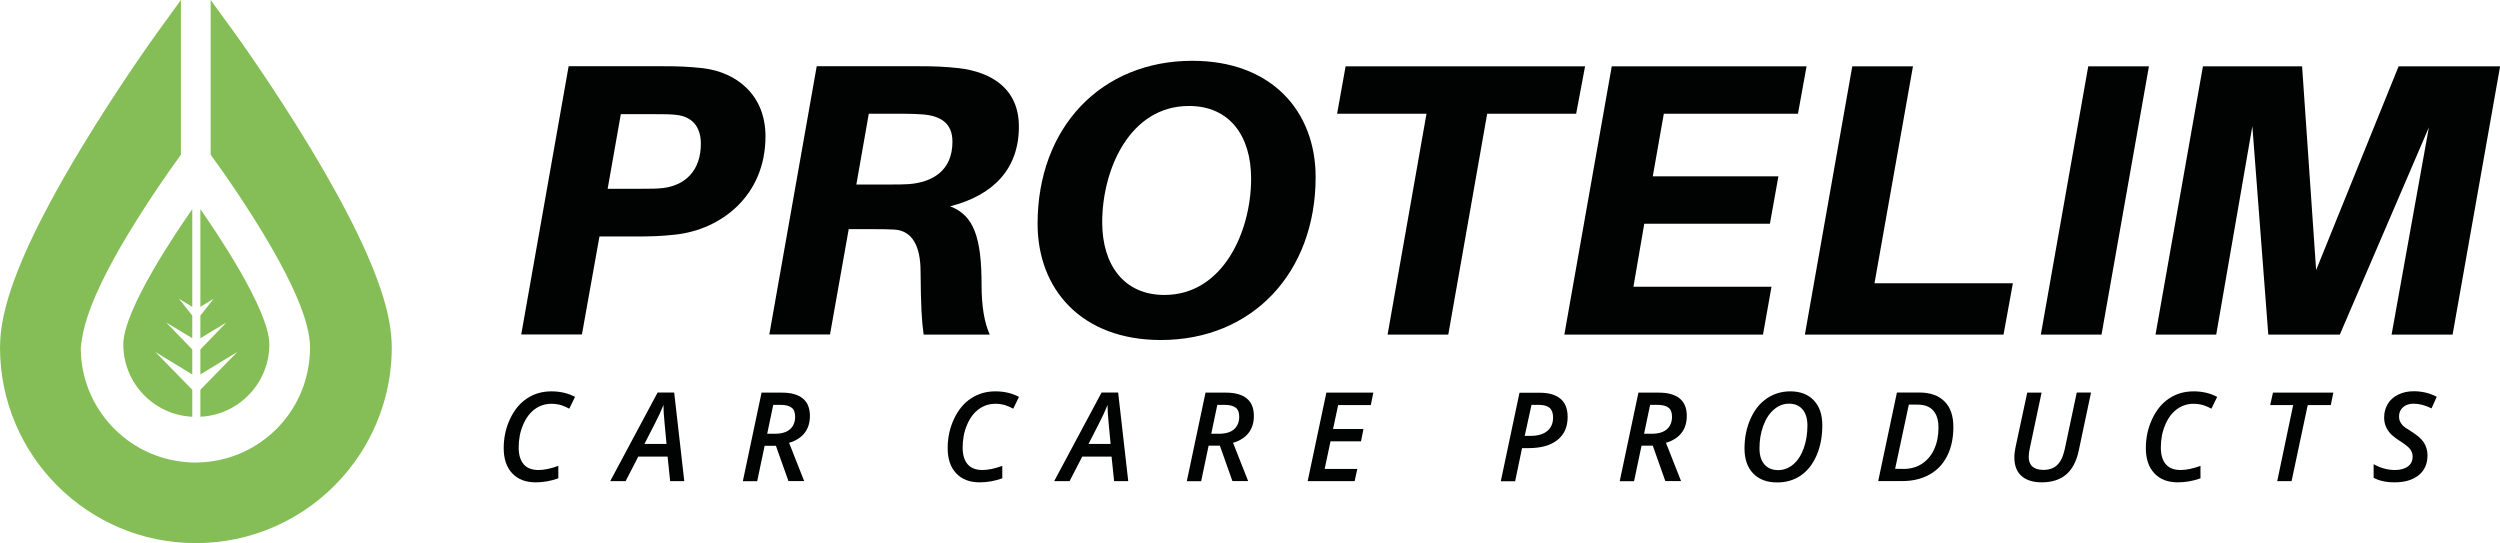 <svg xmlns="http://www.w3.org/2000/svg" xmlns:xlink="http://www.w3.org/1999/xlink" id="Layer_1" x="0px" y="0px" viewBox="0 0 2352.1 511.1" style="enable-background:new 0 0 2352.1 511.1;" xml:space="preserve"><style type="text/css">	.st0{fill:#85BE57;}	.st1{fill:#010202;}</style><g>	<g>		<path class="st0" d="M168.4,281.1l12.5,7.6v-91.9C167.3,216.2,116,291.3,116,324c0,36.6,28.8,66.4,64.9,68.1v-25.4l-34.8-35.6   l34.8,21.2v-23.5l-24.5-25.4l24.5,14.8v-21.3L168.4,281.1z"></path>		<path class="st0" d="M201,281.1l-12.5,15.8v21.3l24.5-14.8l-24.5,25.4v23.5l34.8-21.2l-34.8,35.6v25.4   c36.1-1.7,64.9-31.6,64.9-68.1c0-32.6-51.2-107.7-64.9-127.2v91.9L201,281.1z"></path>		<path class="st0" d="M368.4,320.8c-0.9-17.8-6-44.7-27.1-90.4c-11.2-24.4-27-54.1-49-90.7c-35.5-58.8-70.4-107.2-71.9-109.2   L198.2,0v143.1v2.5l7.4,10.3c0.9,1.2,21.1,29.3,41.8,63.4c11.9,19.7,20.6,35.9,27,49.5c12.2,25.7,16,41.8,17,52.6   c0.1,2,0.3,3.9,0.3,6c0,4.2-0.3,8.3-0.8,12.4c-6,52.8-50.1,93.9-104.2,95.3c-0.9,0-1.8,0.1-2.8,0.1c-0.4,0-0.7,0-1.1,0   c-2.5,0-4.9-0.2-7.3-0.4C119.9,430.5,76,384,76,327.3c1.1-11,3.5-28.4,20-62.4c6.2-12.7,14.2-27.7,25.1-45.6   c20.6-34.1,40.9-62.2,41.7-63.4l7.4-10.3v-2.5V0l-22.1,30.5c-1.5,2-36.4,50.4-71.9,109.2c-22.1,36.6-37.8,66.3-49.1,90.7   C6.2,276.1,1,303,0.2,320.8c-0.1,2-0.2,4-0.2,6v0v0c0,101.7,82.5,184.2,184.3,184.2c13,0,25.6-1.4,37.8-3.9   c52.1-10.9,96.1-43.7,121.9-88.4c0-0.1,0.1-0.1,0.1-0.2c15.5-27,24.5-58.3,24.5-91.7C368.5,324.8,368.4,322.8,368.4,320.8"></path>	</g>	<g>		<path class="st1" d="M518.8,379.9c-5.8,0-11.1,1.7-15.7,5.1c-4.6,3.4-8.3,8.3-11,14.8c-2.8,6.5-4.1,13.6-4.1,21.3   c0,6.8,1.6,12.1,4.7,15.7c3.1,3.6,7.8,5.4,13.9,5.4c5.4,0,11.6-1.3,18.7-3.9V450c-6.8,2.5-13.9,3.8-21.3,3.8   c-9.4,0-16.8-2.8-22.1-8.5c-5.3-5.6-8-13.5-8-23.7c0-9.9,2-19,6-27.5c4-8.5,9.3-14.9,16-19.3c6.7-4.4,14.3-6.6,22.9-6.6   c8.2,0,15.6,1.7,22.2,5.2l-5.4,11.1c-2.4-1.3-4.9-2.4-7.6-3.3C525.3,380.4,522.2,379.9,518.8,379.9z"></path>		<path class="st1" d="M628.1,429.6h-27.6l-11.9,23.1h-14.5l44.6-83.4h15.6l9.5,83.4h-13.3L628.1,429.6z M627.1,417.7   c-1.5-15.8-2.4-25.4-2.6-28.7c-0.2-3.3-0.3-6-0.3-7.9c-2.1,5.3-4.8,11.1-8.1,17.5l-9.8,19.1H627.1z"></path>		<path class="st1" d="M719.4,419.4l-7,33.3h-13.5l17.6-83.3h19.2c8.5,0,15,1.8,19.5,5.4c4.5,3.6,6.8,9.1,6.8,16.5   c0,6.3-1.6,11.6-4.9,15.9c-3.3,4.3-8.2,7.5-14.7,9.4l14.2,36h-14.8L730,419.4H719.4z M721.8,408.1h7c6.5,0,11.3-1.4,14.5-4.3   c3.2-2.8,4.8-6.8,4.8-11.7c0-4-1.1-6.9-3.4-8.6c-2.2-1.7-5.7-2.6-10.4-2.6h-6.8L721.8,408.1z"></path>		<path class="st1" d="M936.5,379.9c-5.8,0-11.1,1.7-15.7,5.1c-4.6,3.4-8.3,8.3-11,14.8c-2.8,6.5-4.1,13.6-4.1,21.3   c0,6.8,1.6,12.1,4.7,15.7c3.1,3.6,7.8,5.4,13.9,5.4c5.4,0,11.6-1.3,18.7-3.9V450c-6.8,2.5-13.9,3.8-21.3,3.8   c-9.4,0-16.8-2.8-22.1-8.5c-5.3-5.6-8-13.5-8-23.7c0-9.9,2-19,6-27.5c4-8.5,9.3-14.9,16-19.3c6.7-4.4,14.3-6.6,22.9-6.6   c8.2,0,15.6,1.7,22.2,5.2l-5.4,11.1c-2.4-1.3-4.9-2.4-7.6-3.3C943,380.4,939.9,379.9,936.5,379.9z"></path>		<path class="st1" d="M1045.8,429.6h-27.6l-11.9,23.1h-14.5l44.6-83.4h15.6l9.5,83.4h-13.3L1045.8,429.6z M1044.9,417.7   c-1.5-15.8-2.4-25.4-2.6-28.7c-0.2-3.3-0.3-6-0.3-7.9c-2.1,5.3-4.8,11.1-8.1,17.5l-9.8,19.1H1044.9z"></path>		<path class="st1" d="M1137.1,419.4l-7,33.3h-13.5l17.6-83.3h19.2c8.5,0,15,1.8,19.5,5.4c4.5,3.6,6.8,9.1,6.8,16.5   c0,6.3-1.6,11.6-4.9,15.9c-3.3,4.3-8.2,7.5-14.7,9.4l14.2,36h-14.8l-11.8-33.3H1137.1z M1139.6,408.1h7c6.5,0,11.3-1.4,14.5-4.3   c3.2-2.8,4.8-6.8,4.8-11.7c0-4-1.1-6.9-3.4-8.6c-2.2-1.7-5.7-2.6-10.4-2.6h-6.8L1139.6,408.1z"></path>		<path class="st1" d="M1274.5,452.7h-44.2l17.6-83.3h44.2l-2.4,11.7H1259l-4.8,22.5h28.6l-2.3,11.6h-28.7l-5.5,26h30.7   L1274.5,452.7z"></path>		<path class="st1" d="M1474.9,392.3c0,9.4-3.2,16.6-9.7,21.7c-6.4,5.1-15.4,7.6-26.9,7.6h-6.3l-6.5,31.2H1412l17.6-83.3h19   c8.7,0,15.2,1.9,19.6,5.7C1472.7,379,1474.9,384.7,1474.9,392.3z M1434.5,410.1h5.4c6.8,0,12-1.5,15.7-4.5c3.7-3,5.6-7.3,5.6-12.8   c0-4.1-1.1-7.2-3.3-9.1c-2.2-1.9-5.6-2.8-10.2-2.8h-6.8L1434.5,410.1z"></path>		<path class="st1" d="M1544.4,419.4l-7,33.3h-13.5l17.6-83.3h19.2c8.5,0,15,1.8,19.5,5.4c4.5,3.6,6.8,9.1,6.8,16.5   c0,6.3-1.6,11.6-4.9,15.9c-3.3,4.3-8.2,7.5-14.7,9.4l14.2,36h-14.8l-11.8-33.3H1544.4z M1546.8,408.1h7c6.5,0,11.3-1.4,14.5-4.3   c3.2-2.8,4.8-6.8,4.8-11.7c0-4-1.1-6.9-3.4-8.6c-2.2-1.7-5.7-2.6-10.4-2.6h-6.8L1546.8,408.1z"></path>		<path class="st1" d="M1714.5,400.2c0,10.6-1.8,20-5.4,28.3c-3.6,8.3-8.6,14.6-14.9,18.9c-6.3,4.3-13.7,6.5-22,6.5   c-9.8,0-17.4-2.8-22.8-8.5c-5.4-5.7-8.1-13.5-8.1-23.5c0-10.1,1.9-19.4,5.6-27.8c3.7-8.4,8.9-14.8,15.3-19.2   c6.5-4.4,13.9-6.7,22.1-6.7c9.5,0,16.9,2.8,22.2,8.5C1711.9,382.3,1714.5,390.1,1714.5,400.2z M1683.2,379.8   c-5.2,0-10,1.8-14.2,5.5c-4.3,3.6-7.6,8.7-10,15.2c-2.4,6.5-3.6,13.5-3.6,21.2c0,6.6,1.5,11.6,4.6,15.2c3.1,3.6,7.4,5.4,13,5.4   c5.2,0,10-1.8,14.2-5.4c4.2-3.6,7.5-8.7,9.8-15.1c2.3-6.4,3.5-13.6,3.5-21.4c0-6.5-1.5-11.5-4.5-15.1   C1692.9,381.6,1688.7,379.8,1683.2,379.8z"></path>		<path class="st1" d="M1837.8,401.8c0,10.3-1.9,19.3-5.7,26.9c-3.8,7.7-9.3,13.6-16.6,17.7c-7.3,4.1-15.8,6.2-25.6,6.2h-22.8   l17.6-83.3h21c10.3,0,18.2,2.8,23.7,8.3C1835.1,383.2,1837.8,391.2,1837.8,401.8z M1790.7,441.2c6.7,0,12.6-1.6,17.6-4.9   s8.9-7.9,11.5-13.8c2.7-5.9,4-12.7,4-20.3c0-7-1.7-12.3-5-16c-3.3-3.7-8.2-5.5-14.6-5.5h-8.3l-12.9,60.4H1790.7z"></path>		<path class="st1" d="M1967.3,369.4l-11.5,54.4c-2.1,10.1-6.1,17.7-11.8,22.6c-5.8,4.9-13.4,7.4-23,7.4c-8.2,0-14.6-2-19.1-6   c-4.5-4-6.7-9.8-6.7-17.4c0-3.2,0.4-6.4,1.1-9.7l11-51.3h13.5l-10.9,51.5c-0.8,3.3-1.2,6.3-1.2,9c0,3.9,1.1,6.9,3.4,9   c2.3,2.1,5.7,3.2,10.3,3.2c5.5,0,9.9-1.5,13.1-4.6c3.2-3.1,5.6-8,7.1-14.9l11.3-53.3H1967.3z"></path>		<path class="st1" d="M2063.8,379.9c-5.8,0-11.1,1.7-15.7,5.1c-4.6,3.4-8.3,8.3-11,14.8c-2.8,6.5-4.1,13.6-4.1,21.3   c0,6.8,1.6,12.1,4.7,15.7c3.1,3.6,7.8,5.4,13.9,5.4c5.4,0,11.6-1.3,18.7-3.9V450c-6.8,2.5-13.9,3.8-21.3,3.8   c-9.4,0-16.8-2.8-22.1-8.5c-5.3-5.6-8-13.5-8-23.7c0-9.9,2-19,6-27.5c4-8.5,9.3-14.9,16-19.3c6.7-4.4,14.3-6.6,22.9-6.6   c8.2,0,15.6,1.7,22.2,5.2l-5.4,11.1c-2.4-1.3-4.9-2.4-7.6-3.3C2070.2,380.4,2067.2,379.9,2063.8,379.9z"></path>		<path class="st1" d="M2156,452.7h-13.5l15-71.6h-21.6l2.6-11.7h56.8l-2.4,11.7h-21.7L2156,452.7z"></path>		<path class="st1" d="M2283.9,428.3c0,8-2.7,14.2-8.2,18.7c-5.5,4.5-13.1,6.8-22.7,6.8c-8,0-14.6-1.4-19.8-4.3v-12.8   c6.6,3.7,13.2,5.5,19.9,5.5c5.2,0,9.3-1.1,12.3-3.3c3-2.2,4.5-5.3,4.5-9.3c0-2.6-0.8-4.9-2.3-7c-1.6-2-4.8-4.6-9.8-7.8   c-4-2.5-6.9-4.9-8.8-6.9c-1.9-2.1-3.4-4.4-4.4-6.9c-1-2.5-1.5-5.2-1.5-8.2c0-4.9,1.2-9.2,3.5-12.9c2.3-3.8,5.6-6.7,9.9-8.7   c4.3-2.1,9.1-3.1,14.4-3.1c7.8,0,15,1.7,21.7,5.2l-4.9,10.9c-6.1-3-11.7-4.4-16.8-4.4c-4.1,0-7.5,1.1-10,3.3   c-2.5,2.2-3.8,5.1-3.8,8.7c0,1.8,0.3,3.4,0.9,4.7c0.6,1.3,1.5,2.6,2.6,3.8c1.2,1.2,3.7,3,7.7,5.4c5.9,3.7,9.9,7.2,12.2,10.7   C2282.7,419.9,2283.9,423.9,2283.9,428.3z"></path>	</g>	<g>		<path class="st1" d="M720.2,128.2c0,56.3-42.1,87.8-84.5,92.5c-13.2,1.5-23,1.8-38,1.8h-33.7l-16.5,92.2h-57.1l44.6-252.4h88.2   c15,0,24.9,0.4,37.7,1.8C693.1,67.8,720.2,89.4,720.2,128.2z M659.4,135.2c0-16.8-9.1-25.6-23-27.1c-5.5-0.7-12.4-0.7-20.5-0.7   h-31.8l-12.4,70.2h31.8c8.1,0,14.6,0,20.5-0.7C644.8,174.3,659.4,160.4,659.4,135.2z"></path>		<path class="st1" d="M893.9,194.1c22.3,8.4,29.6,29.3,29.6,73.9c0,20.1,2.6,35.5,7.7,46.8H869c-1.8-12.8-2.6-26-2.9-59.3   c0-23.8-7.7-38.4-24.5-39.5c-7-0.4-13.2-0.4-20.1-0.4h-23l-17.6,99.1h-57.1l44.6-252.4h95.8c15,0,24.9,0.4,37.7,1.8   c31.5,3.7,56.7,19.7,56.7,54.9C958.7,158.9,934.5,183.8,893.9,194.1z M896.1,133.3c0-17.6-11.3-24.1-27.1-25.6   c-5.1-0.4-11.3-0.7-19.4-0.7h-32.2l-11.7,66.6h30.4c8.1,0,13.9,0,19.4-0.4C876.7,171.4,896.1,161.1,896.1,133.3z"></path>		<path class="st1" d="M1237.8,166.6c0,90-59.6,153.3-145.6,153.3c-74.6,0-116-47.6-116-109.4c0-90.4,59.6-153.3,145.6-153.3   C1196.5,57.2,1237.8,104.8,1237.8,166.6z M1177.1,168.1c0-40.6-20.5-68.4-58.5-68.4c-55.6,0-81.6,59.6-81.6,109.4   c0,40.2,20.5,68.4,58.5,68.4C1150.7,277.5,1177.1,217.8,1177.1,168.1z"></path>		<path class="st1" d="M1399.2,107l-36.6,207.8h-57.1l36.6-207.8h-84.1l8-44.6h225.3l-8.4,44.6H1399.2z"></path>		<path class="st1" d="M1555,165.9h118.2l-8,44.6h-118.2l-10.2,59.3h129.9l-8,45h-186.9l44.6-252.4h183.3l-8.1,44.6h-126.2   L1555,165.9z"></path>		<path class="st1" d="M1885,314.8h-186.9l44.6-252.4h57.1l-36.2,204.1h130.2L1885,314.8z"></path>		<path class="st1" d="M1920.1,314.8l44.6-252.4h57.1l-44.6,252.4H1920.1z"></path>		<path class="st1" d="M2307.5,314.8h-57.4l35.1-195l-83.8,195h-67.3l-15-196.1l-34,196.1H2028l44.6-252.4h93.3l13.2,191.7   l77.6-191.7h95.5L2307.5,314.8z"></path>	</g></g></svg>